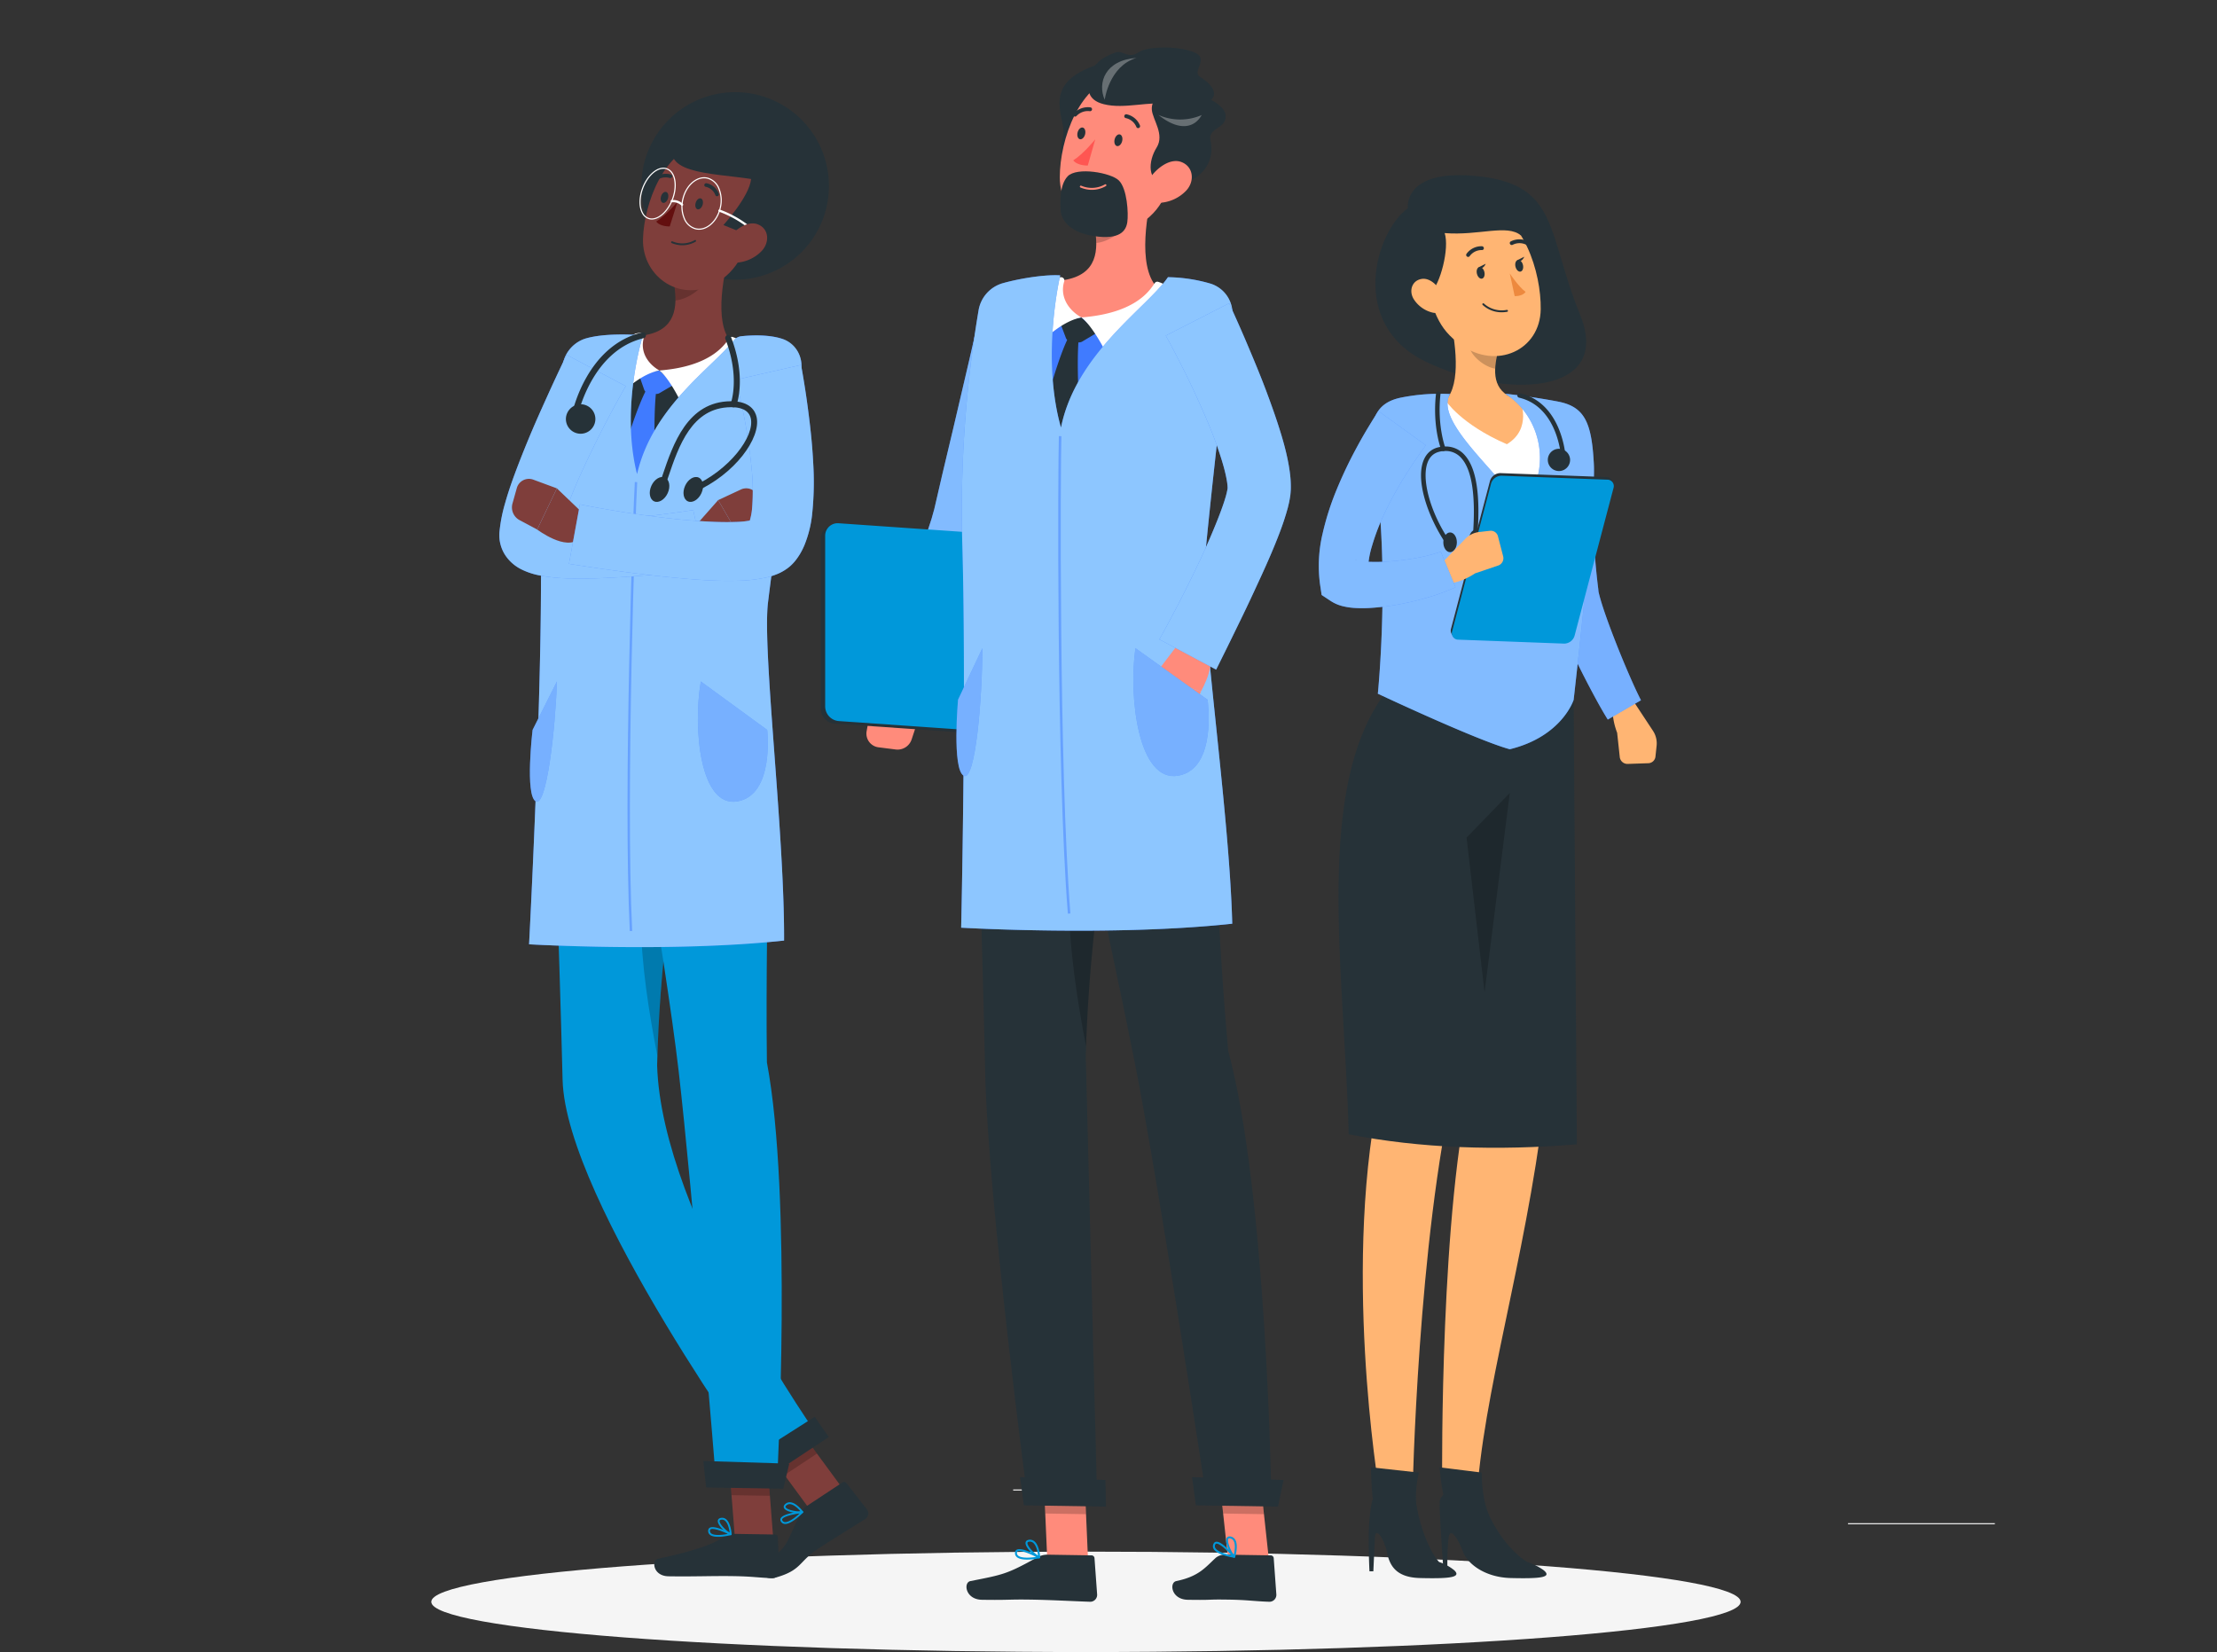 <svg xmlns="http://www.w3.org/2000/svg" xmlns:xlink="http://www.w3.org/1999/xlink" width="1002.391" height="747" viewBox="0 0 1002.391 747">
  <rect x="0" y="0" width="1002.391" height="747" fill="#333333" stroke="none"/>
  <defs>
    <clipPath id="clip-path">
      <rect id="Rectangle_35726" data-name="Rectangle 35726" width="1002.391" height="747" fill="none"/>
    </clipPath>
    <clipPath id="clip-path-3">
      <rect id="Rectangle_35727" data-name="Rectangle 35727" width="26.79" height="26.204" fill="none"/>
    </clipPath>
    <clipPath id="clip-path-4">
      <rect id="Rectangle_35728" data-name="Rectangle 35728" width="15.665" height="18.211" fill="none"/>
    </clipPath>
    <clipPath id="clip-path-5">
      <rect id="Rectangle_35729" data-name="Rectangle 35729" width="21.862" height="123.567" fill="none"/>
    </clipPath>
    <clipPath id="clip-path-6">
      <rect id="Rectangle_35730" data-name="Rectangle 35730" width="18.975" height="21.023" fill="none"/>
    </clipPath>
    <clipPath id="clip-path-7">
      <rect id="Rectangle_35731" data-name="Rectangle 35731" width="123.178" height="277.011" fill="#aee6ff"/>
    </clipPath>
    <clipPath id="clip-path-8">
      <rect id="Rectangle_35732" data-name="Rectangle 35732" width="4.384" height="203.062" fill="none"/>
    </clipPath>
    <clipPath id="clip-path-9">
      <rect id="Rectangle_35733" data-name="Rectangle 35733" width="93.471" height="101.207" fill="#aee6ff"/>
    </clipPath>
    <clipPath id="clip-path-10">
      <rect id="Rectangle_35734" data-name="Rectangle 35734" width="110.684" height="97.655" fill="#aee6ff"/>
    </clipPath>
    <clipPath id="clip-path-11">
      <rect id="Rectangle_35735" data-name="Rectangle 35735" width="31.627" height="54.394" fill="#aee6ff"/>
    </clipPath>
    <clipPath id="clip-path-12">
      <rect id="Rectangle_35736" data-name="Rectangle 35736" width="12.217" height="54.394" fill="#aee6ff"/>
    </clipPath>
    <clipPath id="clip-path-14">
      <rect id="Rectangle_35738" data-name="Rectangle 35738" width="19.406" height="22.358" fill="none"/>
    </clipPath>
    <clipPath id="clip-path-15">
      <rect id="Rectangle_35739" data-name="Rectangle 35739" width="16.371" height="19.364" fill="none"/>
    </clipPath>
    <clipPath id="clip-path-16">
      <rect id="Rectangle_35740" data-name="Rectangle 35740" width="15.513" height="18.927" fill="none"/>
    </clipPath>
    <clipPath id="clip-path-17">
      <rect id="Rectangle_35741" data-name="Rectangle 35741" width="19.555" height="5.058" fill="none"/>
    </clipPath>
    <clipPath id="clip-path-18">
      <rect id="Rectangle_35742" data-name="Rectangle 35742" width="23.45" height="131.408" fill="none"/>
    </clipPath>
    <clipPath id="clip-path-19">
      <rect id="Rectangle_35743" data-name="Rectangle 35743" width="20.85" height="22.358" fill="none"/>
    </clipPath>
    <clipPath id="clip-path-20">
      <rect id="Rectangle_35744" data-name="Rectangle 35744" width="79.367" height="172.656" fill="#aee6ff"/>
    </clipPath>
    <clipPath id="clip-path-21">
      <rect id="Rectangle_35745" data-name="Rectangle 35745" width="122.659" height="296.387" fill="#aee6ff"/>
    </clipPath>
    <clipPath id="clip-path-22">
      <rect id="Rectangle_35746" data-name="Rectangle 35746" width="59.444" height="165.659" fill="#aee6ff"/>
    </clipPath>
    <clipPath id="clip-path-23">
      <rect id="Rectangle_35747" data-name="Rectangle 35747" width="34.073" height="57.848" fill="#aee6ff"/>
    </clipPath>
    <clipPath id="clip-path-24">
      <rect id="Rectangle_35748" data-name="Rectangle 35748" width="11.736" height="57.848" fill="#aee6ff"/>
    </clipPath>
    <clipPath id="clip-path-25">
      <rect id="Rectangle_35749" data-name="Rectangle 35749" width="5.507" height="215.949" fill="none"/>
    </clipPath>
    <clipPath id="clip-path-27">
      <rect id="Rectangle_35751" data-name="Rectangle 35751" width="48.333" height="122.466" fill="#aee6ff"/>
    </clipPath>
    <clipPath id="clip-path-28">
      <rect id="Rectangle_35752" data-name="Rectangle 35752" width="12.939" height="16.459" fill="none"/>
    </clipPath>
    <clipPath id="clip-path-29">
      <rect id="Rectangle_35753" data-name="Rectangle 35753" width="19.547" height="90.141" fill="none"/>
    </clipPath>
    <clipPath id="clip-path-30">
      <rect id="Rectangle_35754" data-name="Rectangle 35754" width="100.528" height="160.749" fill="#aee6ff"/>
    </clipPath>
    <clipPath id="clip-path-31">
      <rect id="Rectangle_35755" data-name="Rectangle 35755" width="61.854" height="89.143" fill="#aee6ff"/>
    </clipPath>
  </defs>
  <g id="Group_93679" data-name="Group 93679" transform="translate(-21184 -10703)">
    <rect id="Rectangle_35716" data-name="Rectangle 35716" width="66.402" height="0.501" transform="translate(22019.551 11391.727)" fill="#ebebeb"/>
    <rect id="Rectangle_35720" data-name="Rectangle 35720" width="12.696" height="0.501" transform="translate(21642.094 11376.479)" fill="#ebebeb"/>
    <rect id="Rectangle_35725" data-name="Rectangle 35725" width="1002.391" height="747" transform="translate(21184 10703)" fill="none"/>
    <g id="Group_93364" data-name="Group 93364" transform="translate(21184 10703)">
      <g id="Group_93363" data-name="Group 93363" clip-path="url(#clip-path)">
        <path id="Path_26665" data-name="Path 26665" d="M648.115,372.663c0,12.538-132.525,22.7-296,22.7s-296-10.162-296-22.7,132.524-22.7,296-22.7,296,10.164,296,22.7" transform="translate(138.889 351.637)" fill="#f5f5f5"/>
      </g>
    </g>
    <g id="Group_93396" data-name="Group 93396" transform="translate(21184 10703)">
      <g id="Group_93395" data-name="Group 93395" clip-path="url(#clip-path)">
        <path id="Path_26666" data-name="Path 26666" d="M229.447,63.186a42.4,42.4,0,1,1-42.4-42.4,42.4,42.4,0,0,1,42.4,42.4" transform="translate(145.345 20.888)" fill="#263238"/>
        <path id="Path_26667" data-name="Path 26667" d="M209.066,351.627l-14.667,9.7L170.887,329.31l14.667-9.7Z" transform="translate(171.704 321.143)" fill="#7f3e3b"/>
        <path id="Path_26668" data-name="Path 26668" d="M192.95,345.052l16-10.575a1.269,1.269,0,0,1,1.748.249l9.412,12.053a2.979,2.979,0,0,1-.8,4.188c-5.82,3.709-14.328,8.859-21.581,13.655-8.48,5.605-7.251,9.5-18.644,12.77-6.888,1.975-9.669-4.677-6.864-6.157,12.768-6.734,10.932-9.529,17.776-22.626a9.328,9.328,0,0,1,2.957-3.557" transform="translate(171.954 335.836)" fill="#263238"/>
        <g id="Group_93367" data-name="Group 93367" transform="translate(342.601 640.759)" opacity="0.2">
          <g id="Group_93366" data-name="Group 93366">
            <g id="Group_93365" data-name="Group 93365" clip-path="url(#clip-path-3)">
              <path id="Path_26669" data-name="Path 26669" d="M170.892,329.316l12.117,16.5,14.673-9.7-12.117-16.5Z" transform="translate(-170.892 -319.616)"/>
            </g>
          </g>
        </g>
        <path id="Path_26670" data-name="Path 26670" d="M220.584,80.185c-22.1-4.912-44.667-5.381-67.645-3.282a18.768,18.768,0,0,0-16.4,14.048c-5.238,21.275-14.306,69.237-12.875,142.283,0,.01,92.735,1.506,92.735,1.506,1.9-13.043.4-73.461,16.114-134.441,2.364-9.182-2.923-18.113-11.928-20.114" transform="translate(124.102 76.084)" fill="#263238"/>
        <path id="Path_26671" data-name="Path 26671" d="M144.084,85.373l2.428,6.927a1.98,1.98,0,0,0,1.576,1.3l3.522.539a2.8,2.8,0,0,0,1.84-.359l6.716-3.951-6.838-6.275Z" transform="translate(144.773 83.957)" fill="#407bff"/>
        <path id="Path_26672" data-name="Path 26672" d="M156.5,88.095a8.034,8.034,0,0,0-4.1-.541c-4.144,7.119-10.894,27.929-12.794,37.207,5.645,19.009,8.2,21.082,8.2,21.082l8.222-21.8s-1.143-22.973.479-35.946" transform="translate(140.268 87.901)" fill="#407bff"/>
        <path id="Path_26673" data-name="Path 26673" d="M187.079,54.839c-3.751,12.478-8.556,35.491-.563,44.6-7.556,6.329-17.329,13.562-32.389,12.973s-11.4-10.738-6.884-15.9c14.428-2.32,15.12-12.823,13.653-22.844Z" transform="translate(143.979 55.101)" fill="#7f3e3b"/>
        <path id="Path_26674" data-name="Path 26674" d="M185.052,77.463a17.682,17.682,0,0,0-3.154-1.405,1.332,1.332,0,0,0-1.52.453c-1.77,2.314-7.59,12.823-31.684,14.661,3.569,2.68,7.791,10.335,9.569,13.967,7.542-2.963,27.347-12.109,27.449-26.509a1.369,1.369,0,0,0-.662-1.167" transform="translate(149.406 76.342)" fill="#fff"/>
        <path id="Path_26675" data-name="Path 26675" d="M151.811,76.823a1.337,1.337,0,0,0-1.377-1.794,19.638,19.638,0,0,0-2.492.411,1.706,1.706,0,0,0-.533.237c-2.019,1.494-13.715,14.735-6.014,27.189,2.456-2.919,9.97-9.368,17.243-10.734-6.231-3.677-8.771-9.579-6.826-15.309" transform="translate(139.464 75.382)" fill="#fff"/>
        <g id="Group_93370" data-name="Group 93370" transform="translate(304.885 117.623)" opacity="0.2">
          <g id="Group_93369" data-name="Group 93369">
            <g id="Group_93368" data-name="Group 93368" clip-path="url(#clip-path-4)">
              <path id="Path_26676" data-name="Path 26676" d="M167.576,58.671l-15.5,11.135a40.257,40.257,0,0,1,.509,7.075c5.461-.379,13.452-5.748,14.591-11.353a19.031,19.031,0,0,0,.4-6.856" transform="translate(-152.079 -58.671)"/>
            </g>
          </g>
        </g>
        <path id="Path_26677" data-name="Path 26677" d="M197.621,62.009c-5.529,16.614-7.937,26.573-18.634,33.4-16.088,10.273-34.508-1.866-33.965-19.527.489-15.9,9.449-40.4,27.488-43.584,17.772-3.139,30.641,13.1,25.112,29.709" transform="translate(145.704 32.061)" fill="#7f3e3b"/>
        <path id="Path_26678" data-name="Path 26678" d="M184.7,79.741l-9.892-3.988s11.834-12.975,12.518-20.836c-18.342-2.819-43.891-2.265-33.3-19.38C161.17,24,169.536,24.016,185.047,29.3c25.4,8.655,22.045,30.846,16.319,43.492S184.7,79.741,184.7,79.741" transform="translate(152.264 26.013)" fill="#263238"/>
        <path id="Path_26679" data-name="Path 26679" d="M178.75,58.2a.5.5,0,0,1-.355-.142,47.683,47.683,0,0,0-16.026-9.8.513.513,0,1,1,.319-.974A48.691,48.691,0,0,1,179.1,57.32a.512.512,0,0,1-.355.882" transform="translate(162.789 47.482)" fill="#fff"/>
        <path id="Path_26680" data-name="Path 26680" d="M153.289,56.085a11.957,11.957,0,0,0,9.158-1.207.418.418,0,0,0,.138-.569.4.4,0,0,0-.565-.106,11.414,11.414,0,0,1-10.076.541.432.432,0,0,0-.551.223.392.392,0,0,0,.194.535,13.383,13.383,0,0,0,1.7.583" transform="translate(152.076 54.389)" fill="#263238"/>
        <path id="Path_26681" data-name="Path 26681" d="M180.343,62.983a17.385,17.385,0,0,1-11.674,5.178c-5.75.156-6.933-5.309-3.915-9.994,2.716-4.218,8.981-9.382,14.072-7.305,5.014,2.045,5.325,8.21,1.518,12.121" transform="translate(163.925 50.628)" fill="#7f3e3b"/>
        <path id="Path_26682" data-name="Path 26682" d="M172.478,326.558c2-87.278,23.9-171.1,23.9-171.1l-72.339-1.167s4.429,126.055,5.69,178.853c1.307,54.9,92.038,179.554,92.038,179.554L246.6,496.267s-72.192-100.833-74.127-169.709" transform="translate(124.635 155.033)" fill="#0098da"/>
        <g id="Group_93373" data-name="Group 93373" transform="translate(289.699 353.846)" opacity="0.2">
          <g id="Group_93372" data-name="Group 93372">
            <g id="Group_93371" data-name="Group 93371" clip-path="url(#clip-path-5)">
              <path id="Path_26683" data-name="Path 26683" d="M158.591,181.172c-21.5,28.237-13.865,81.36-6.572,118.9,1.421-46.659,8.334-91.955,14.348-123.567Z" transform="translate(-144.504 -176.501)"/>
            </g>
          </g>
        </g>
        <path id="Path_26684" data-name="Path 26684" d="M176.16,348.221,205.69,328.7l-6.391-9.144-31.06,19.779Z" transform="translate(169.043 321.083)" fill="#263238"/>
        <path id="Path_26685" data-name="Path 26685" d="M160.146,47.576c-.367,1.371-1.381,2.328-2.265,2.135s-1.3-1.455-.934-2.827,1.381-2.328,2.265-2.135,1.3,1.455.934,2.827" transform="translate(157.564 44.939)" fill="#263238"/>
        <path id="Path_26686" data-name="Path 26686" d="M152.334,46.123c-.367,1.371-1.381,2.328-2.263,2.135s-1.3-1.455-.936-2.827S150.516,43.1,151.4,43.3s1.3,1.455.934,2.827" transform="translate(149.714 43.479)" fill="#263238"/>
        <path id="Path_26687" data-name="Path 26687" d="M157.631,45.5s-5.218,6.275-9.635,8.961c1.774,2.378,6.115,2.209,6.115,2.209Z" transform="translate(148.704 45.715)" fill="#630f0f"/>
        <path id="Path_26688" data-name="Path 26688" d="M164.521,47.216a.837.837,0,0,0,.413-.076.858.858,0,0,0,.457-1.093,7.574,7.574,0,0,0-5.569-4.721.874.874,0,0,0-.966.7.77.77,0,0,0,.642.928,6.052,6.052,0,0,1,4.368,3.787.762.762,0,0,0,.656.473" transform="translate(159.599 41.515)" fill="#263238"/>
        <path id="Path_26689" data-name="Path 26689" d="M147.934,42.311a.856.856,0,0,0,.782-.108,6.78,6.78,0,0,1,5.938-1.121.875.875,0,0,0,1.089-.483.771.771,0,0,0-.427-1.044,8.479,8.479,0,0,0-7.51,1.333.826.826,0,0,0-.239,1.141.768.768,0,0,0,.367.283" transform="translate(148.136 39.386)" fill="#263238"/>
        <path id="Path_26690" data-name="Path 26690" d="M186.245,341.514a.44.44,0,0,0,.064-.433.383.383,0,0,0-.4-.237c-.872.094-8.556.99-9.745,3.166a1.372,1.372,0,0,0-.022,1.309,2.153,2.153,0,0,0,1.662,1.267c2.46.367,6.319-2.993,8.4-5.03l.038-.042m-9.286,2.743c.878-1.117,4.8-2,7.793-2.43-2.917,2.682-5.415,4.138-6.8,3.931a1.4,1.4,0,0,1-1.087-.846.5.5,0,0,1,0-.515.844.844,0,0,1,.092-.14" transform="translate(176.829 342.472)" fill="#0098da"/>
        <path id="Path_26691" data-name="Path 26691" d="M185.478,343.536a.393.393,0,0,0,.06-.106.418.418,0,0,0-.044-.411c-.116-.156-2.873-3.863-5.655-4.17a2.986,2.986,0,0,0-2.281.676c-.9.73-.884,1.4-.716,1.832.724,1.842,6.129,2.71,8.374,2.338a.44.44,0,0,0,.263-.158m-7.75-3.055a1.872,1.872,0,0,1,.311-.307,2.171,2.171,0,0,1,1.68-.493c1.828.2,3.763,2.227,4.641,3.262-2.456.106-6.331-.822-6.764-1.929-.028-.068-.1-.245.132-.533m.07-.632-.006.008Z" transform="translate(177.598 340.449)" fill="#0098da"/>
        <path id="Path_26692" data-name="Path 26692" d="M184.669,367.4l-17.347-.273-3.152-40.258,17.347.273Z" transform="translate(164.955 328.435)" fill="#7f3e3b"/>
        <path id="Path_26693" data-name="Path 26693" d="M183.251,345.953l18.9.3a1.239,1.239,0,0,1,1.263,1.209l.658,15.479a3.053,3.053,0,0,1-3.043,3.047c-6.8-.225-8.905-.78-17.476-.914-10.02-.158-17.8.255-29.546.07-7.107-.112-7.785-7.313-4.7-7.951,9.767-2.019,24.921-5.856,29.528-9.95a6.431,6.431,0,0,1,4.413-1.287" transform="translate(148.27 347.606)" fill="#263238"/>
        <g id="Group_93376" data-name="Group 93376" transform="translate(329.131 655.319)" opacity="0.2">
          <g id="Group_93375" data-name="Group 93375">
            <g id="Group_93374" data-name="Group 93374" clip-path="url(#clip-path-6)">
              <path id="Path_26694" data-name="Path 26694" d="M164.173,326.878l1.622,20.751,17.353.273-1.622-20.752Z" transform="translate(-164.173 -326.878)"/>
            </g>
          </g>
        </g>
        <path id="Path_26695" data-name="Path 26695" d="M206.806,325.092c-1.008-78.265,4.07-139.16-6.247-169.554l-61.282-.99s21.537,121.913,27.606,174.312c6.3,54.482,16.674,182.674,16.674,182.674l27.957.4s6.8-125.764-4.707-186.838" transform="translate(139.943 155.286)" fill="#0098da"/>
        <path id="Path_26696" data-name="Path 26696" d="M159.89,341.491l34.893.549,2.7-11.313-38.863-1.209Z" transform="translate(159.376 331.094)" fill="#263238"/>
        <path id="Path_26697" data-name="Path 26697" d="M170.04,348.032a.441.441,0,0,0,.281-.341.394.394,0,0,0-.2-.423c-.768-.393-7.558-3.8-9.677-2.556a1.415,1.415,0,0,0-.708,1.123,2.248,2.248,0,0,0,.7,2c1.83,1.658,6.774.842,9.557.208l.052-.016m-9.078-2.674c1.305-.491,5,.874,7.686,2.133-3.811.74-6.632.643-7.656-.287a1.459,1.459,0,0,1-.451-1.325.529.529,0,0,1,.269-.451,1.053,1.053,0,0,1,.152-.07" transform="translate(160.478 346.088)" fill="#0098da"/>
        <path id="Path_26698" data-name="Path 26698" d="M167.862,350.151a.436.436,0,0,0,.1-.056.45.45,0,0,0,.18-.383c-.012-.2-.331-4.918-2.458-6.7a2.8,2.8,0,0,0-2.233-.658c-1.123.144-1.462.732-1.548,1.2-.377,1.993,3.613,5.688,5.655,6.586a.385.385,0,0,0,.3.006m-4.765-6.87a1.794,1.794,0,0,1,.415-.1,2.028,2.028,0,0,1,1.64.487c1.4,1.169,1.925,3.982,2.1,5.357-2.075-1.247-4.773-4.16-4.549-5.357.014-.074.05-.263.393-.391m.389-.509-.012,0Z" transform="translate(162.657 343.969)" fill="#0098da"/>
        <path id="Path_26699" data-name="Path 26699" d="M211.9,78.088c-10.126,12.666-36.736,30.048-43.756,60.48-7.672-30.27,2.678-62.762,2.678-62.762-5.66-.417-17.383-.932-25.621,1.359a15.053,15.053,0,0,0-10.565,11.367A516.959,516.959,0,0,0,124.7,189.019c-.162,63.664-5.381,162.159-5.381,162.159s64.468,3.789,115.3-1.692c.233-48.648-9.9-131.257-7.269-152.845,3.384-27.774,11.108-81.968,14.94-104.525a13.02,13.02,0,0,0-8.913-14.837c-6.3-1.985-14.212-1.48-18.029-1.061a5.1,5.1,0,0,0-3.456,1.87" transform="translate(119.895 75.805)" fill="#407bff"/>
        <g id="Group_93379" data-name="Group 93379" transform="translate(239.219 151.249)" opacity="0.7">
          <g id="Group_93378" data-name="Group 93378">
            <g id="Group_93377" data-name="Group 93377" clip-path="url(#clip-path-7)">
              <path id="Path_26700" data-name="Path 26700" d="M211.887,78.1c-10.134,12.664-36.728,30.046-43.746,60.468-7.672-30.27,2.678-62.762,2.678-62.762-5.66-.419-17.383-.932-25.621,1.359a15.05,15.05,0,0,0-10.565,11.367A516.919,516.919,0,0,0,124.7,189.02c-.162,63.664-5.381,162.159-5.381,162.159s64.468,3.787,115.3-1.692c.233-48.648-9.9-131.257-7.269-152.845,3.384-27.78,11.111-81.992,14.944-104.539,1.093-6.439-2.293-12.636-8.326-14.633-6.453-2.137-14.671-1.654-18.6-1.243a5.116,5.116,0,0,0-3.488,1.874" transform="translate(-119.324 -75.443)" fill="#aee6ff"/>
            </g>
          </g>
        </g>
        <g id="Group_93382" data-name="Group 93382" transform="translate(283.719 217.944)" opacity="0.5">
          <g id="Group_93381" data-name="Group 93381">
            <g id="Group_93380" data-name="Group 93380" clip-path="url(#clip-path-8)">
              <path id="Path_26701" data-name="Path 26701" d="M142.557,311.774c-3.047-61.92,1.528-191.487,2.269-203.062l1.079.07c-.742,11.57-5.313,141.058-2.267,202.938Z" transform="translate(-141.521 -108.712)" fill="#407bff"/>
            </g>
          </g>
        </g>
        <path id="Path_26702" data-name="Path 26702" d="M169.77,94.188c-6.393,11.193-12.524,23-18.011,34.709-2.765,5.858-5.359,11.758-7.582,17.6-1.119,2.911-2.135,5.8-2.985,8.566a46.14,46.14,0,0,0-1.71,7.207l-.028.168c.01-.092.046-.6.036-.876a12.452,12.452,0,0,0-.247-2.077,12.042,12.042,0,0,0-.68-2.039,11.126,11.126,0,0,0-.936-1.644,7.449,7.449,0,0,0-2.606-2.43c-.644-.281.144.12,1.075.287a50.342,50.342,0,0,0,7.753.892,184.1,184.1,0,0,0,18.689-.186c6.407-.395,12.891-.98,19.378-1.678,3.244-.351,6.485-.782,9.723-1.215l4.85-.676,2.408-.373,1.193-.19.589-.1.285-.048.136-.024.062-.01c.086-.012-.05.006-.3.046l-.593.116,5.826,26.732-.672.126-.381.058-.09.012-.176.02-.335.038-.654.076-1.291.142-2.566.277-5.106.549-10.216.982c-6.818.648-13.665,1.185-20.611,1.53-6.959.375-13.947.654-21.413.339a75.305,75.305,0,0,1-12.155-1.391,30.9,30.9,0,0,1-8.386-2.941,18.68,18.68,0,0,1-6.409-5.621A16.306,16.306,0,0,1,113,165.187a14.976,14.976,0,0,1-.381-3.318c-.012-.489.01-1.2.032-1.5l.044-.455a69.119,69.119,0,0,1,2.41-12.394c1.018-3.655,2.143-7.1,3.332-10.471,2.4-6.712,4.974-13.153,7.614-19.529s5.449-12.61,8.266-18.835c2.813-6.261,5.678-12.327,8.7-18.661Z" transform="translate(113.157 80.407)" fill="#407bff"/>
        <g id="Group_93385" data-name="Group 93385" transform="translate(225.777 160.431)" opacity="0.7">
          <g id="Group_93384" data-name="Group 93384">
            <g id="Group_93383" data-name="Group 93383" clip-path="url(#clip-path-9)">
              <path id="Path_26703" data-name="Path 26703" d="M169.77,94.188c-6.393,11.193-12.524,23-18.011,34.709-2.765,5.858-5.359,11.758-7.582,17.6-1.119,2.911-2.135,5.8-2.985,8.566a46.14,46.14,0,0,0-1.71,7.207l-.028.168c.01-.092.046-.6.036-.876a12.452,12.452,0,0,0-.247-2.077,12.042,12.042,0,0,0-.68-2.039,11.126,11.126,0,0,0-.936-1.644,7.449,7.449,0,0,0-2.606-2.43c-.644-.281.144.12,1.075.287a50.342,50.342,0,0,0,7.753.892,184.1,184.1,0,0,0,18.689-.186c6.407-.395,12.891-.98,19.378-1.678,3.244-.351,6.485-.782,9.723-1.215l4.85-.676,2.408-.373,1.193-.19.589-.1.285-.048.136-.024.062-.01c.086-.012-.05.006-.3.046l-.593.116,5.826,26.732-.672.126-.381.058-.09.012-.176.02-.335.038-.654.076-1.291.142-2.566.277-5.106.549-10.216.982c-6.818.648-13.665,1.185-20.611,1.53-6.959.375-13.947.654-21.413.339a75.305,75.305,0,0,1-12.155-1.391,30.9,30.9,0,0,1-8.386-2.941,18.68,18.68,0,0,1-6.409-5.621A16.306,16.306,0,0,1,113,165.187a14.976,14.976,0,0,1-.381-3.318c-.012-.489.01-1.2.032-1.5l.044-.455a69.119,69.119,0,0,1,2.41-12.394c1.018-3.655,2.143-7.1,3.332-10.471,2.4-6.712,4.974-13.153,7.614-19.529s5.449-12.61,8.266-18.835c2.813-6.261,5.678-12.327,8.7-18.661Z" transform="translate(-112.62 -80.024)" fill="#aee6ff"/>
            </g>
          </g>
        </g>
        <path id="Path_26704" data-name="Path 26704" d="M143.138,122.667l-13.087-12.52-8.9,18.614s13.119,9.96,19.039,4.064Z" transform="translate(121.729 110.674)" fill="#7f3e3b"/>
        <path id="Path_26705" data-name="Path 26705" d="M155.986,126.361,167.975,112.8l10.4,17.853s-12.233,11.012-18.61,5.611Z" transform="translate(156.732 113.336)" fill="#7f3e3b"/>
        <path id="Path_26706" data-name="Path 26706" d="M179.972,113.836l2.578,6.951a6.538,6.538,0,0,1-2.648,7.658l-7.538,4.868-10.4-17.853,10.158-4.735a5.67,5.67,0,0,1,7.847,3.111" transform="translate(162.742 110.674)" fill="#7f3e3b"/>
        <path id="Path_26707" data-name="Path 26707" d="M117.674,112.139l-2,7.127a6.529,6.529,0,0,0,3.278,7.406l7.927,4.23,8.9-18.614L125.25,108.4a5.68,5.68,0,0,0-7.576,3.737" transform="translate(116.002 108.533)" fill="#7f3e3b"/>
        <path id="Path_26708" data-name="Path 26708" d="M233.26,82.307c.72,3.887,1.277,7.366,1.858,11.032q.842,5.437,1.524,10.9c.946,7.291,1.712,14.643,2.095,22.185a139.639,139.639,0,0,1-.5,23.662,51.443,51.443,0,0,1-3.548,13.939,32.138,32.138,0,0,1-2.105,4.08c-.475.728-.9,1.415-1.482,2.155l-.417.541c-.17.211-.2.273-.549.664a20.65,20.65,0,0,1-1.776,1.8,21.06,21.06,0,0,1-5.942,3.623,30.914,30.914,0,0,1-4.445,1.443,67.239,67.239,0,0,1-13.286,1.57c-3.993.124-7.8.046-11.554-.11-7.492-.317-14.751-1.036-21.962-1.762-7.211-.746-14.348-1.644-21.459-2.644-7.151-.936-14.134-2.007-21.4-3.131l4.942-26.908c6.6,1.363,13.532,2.516,20.316,3.625,6.826,1.036,13.659,1.969,20.455,2.745s13.57,1.293,20.154,1.556c3.284.114,6.526.148,9.571.03a38.046,38.046,0,0,0,7.66-.888,2.4,2.4,0,0,0,.567-.207,4.8,4.8,0,0,0-1.417.94,7.193,7.193,0,0,0-.852.858c-.188.239-.1.112-.134.15l-.02.016c-.022.056-.014-.026,0-.028.042-.13.15-.3.267-.635a27.064,27.064,0,0,0,1.305-6.552,99.353,99.353,0,0,0-.3-18.536c-.623-6.51-1.586-13.149-2.775-19.781q-.926-4.971-2-9.928c-.7-3.258-1.51-6.69-2.312-9.679Z" transform="translate(128.934 82.701)" fill="#407bff"/>
        <g id="Group_93388" data-name="Group 93388" transform="translate(257.254 165.008)" opacity="0.7">
          <g id="Group_93387" data-name="Group 93387">
            <g id="Group_93386" data-name="Group 93386" clip-path="url(#clip-path-10)">
              <path id="Path_26709" data-name="Path 26709" d="M233.26,82.307c.72,3.887,1.277,7.366,1.858,11.032q.842,5.437,1.524,10.9c.946,7.291,1.712,14.643,2.095,22.185a139.639,139.639,0,0,1-.5,23.662,51.443,51.443,0,0,1-3.548,13.939,32.138,32.138,0,0,1-2.105,4.08c-.475.728-.9,1.415-1.482,2.155l-.417.541c-.17.211-.2.273-.549.664a20.65,20.65,0,0,1-1.776,1.8,21.06,21.06,0,0,1-5.942,3.623,30.914,30.914,0,0,1-4.445,1.443,67.239,67.239,0,0,1-13.286,1.57c-3.993.124-7.8.046-11.554-.11-7.492-.317-14.751-1.036-21.962-1.762-7.211-.746-14.348-1.644-21.459-2.644-7.151-.936-14.134-2.007-21.4-3.131l4.942-26.908c6.6,1.363,13.532,2.516,20.316,3.625,6.826,1.036,13.659,1.969,20.455,2.745s13.57,1.293,20.154,1.556c3.284.114,6.526.148,9.571.03a38.046,38.046,0,0,0,7.66-.888,2.4,2.4,0,0,0,.567-.207,4.8,4.8,0,0,0-1.417.94,7.193,7.193,0,0,0-.852.858c-.188.239-.1.112-.134.15l-.02.016c-.022.056-.014-.026,0-.028.042-.13.15-.3.267-.635a27.064,27.064,0,0,0,1.305-6.552,99.353,99.353,0,0,0-.3-18.536c-.623-6.51-1.586-13.149-2.775-19.781q-.926-4.971-2-9.928c-.7-3.258-1.51-6.69-2.312-9.679Z" transform="translate(-128.32 -82.307)" fill="#aee6ff"/>
            </g>
          </g>
        </g>
        <path id="Path_26710" data-name="Path 26710" d="M158.726,153.7l30.016,21.914s3.4,29.434-13.49,32.317S155.089,174.9,158.726,153.7" transform="translate(158.146 154.433)" fill="#407bff"/>
        <g id="Group_93391" data-name="Group 93391" transform="translate(315.539 308.131)" opacity="0.5">
          <g id="Group_93390" data-name="Group 93390">
            <g id="Group_93389" data-name="Group 93389" clip-path="url(#clip-path-11)">
              <path id="Path_26711" data-name="Path 26711" d="M158.726,153.7l30.016,21.914s3.4,29.434-13.49,32.317S155.089,174.9,158.726,153.7" transform="translate(-157.393 -153.698)" fill="#aee6ff"/>
            </g>
          </g>
        </g>
        <path id="Path_26712" data-name="Path 26712" d="M131.724,153.7l-11.01,21.914s-3.5,29.434,1.423,32.317,8.925-33.029,9.587-54.231" transform="translate(120.079 154.433)" fill="#407bff"/>
        <g id="Group_93394" data-name="Group 93394" transform="translate(239.586 308.131)" opacity="0.5">
          <g id="Group_93393" data-name="Group 93393">
            <g id="Group_93392" data-name="Group 93392" clip-path="url(#clip-path-12)">
              <path id="Path_26713" data-name="Path 26713" d="M131.724,153.7l-11.01,21.914s-3.5,29.434,1.423,32.317,8.925-33.029,9.587-54.231" transform="translate(-119.507 -153.698)" fill="#aee6ff"/>
            </g>
          </g>
        </g>
        <path id="Path_26714" data-name="Path 26714" d="M149.786,61.278a4.842,4.842,0,0,1-1.077-.12,5.088,5.088,0,0,1-3.284-2.594c-1.5-2.628-1.6-6.63-.289-10.706,2.055-6.389,6.993-10.844,11.006-9.92a5.1,5.1,0,0,1,3.284,2.594c1.5,2.628,1.6,6.632.291,10.708-1.878,5.824-6.151,10.038-9.932,10.038m5.259-22.947c-3.554,0-7.612,4.07-9.42,9.683-1.251,3.881-1.157,7.827.247,10.295a4.59,4.59,0,0,0,2.953,2.348c3.769.874,8.428-3.436,10.4-9.573,1.251-3.885,1.157-7.829-.247-10.3a4.592,4.592,0,0,0-2.951-2.348,4.4,4.4,0,0,0-.986-.108m4.429,12.831h0Z" transform="translate(144.911 37.997)" fill="#fff"/>
        <path id="Path_26715" data-name="Path 26715" d="M161.63,63.727a6.894,6.894,0,0,1-1.5-.166,7.94,7.94,0,0,1-5.4-4.868,14.286,14.286,0,0,1-.65-8.829c1.468-6.459,6.57-10.814,11.379-9.733a7.936,7.936,0,0,1,5.4,4.868,14.3,14.3,0,0,1,.652,8.829c-1.317,5.792-5.557,9.9-9.886,9.9m2.33-23.251c-4.09,0-8.113,3.947-9.376,9.5a13.789,13.789,0,0,0,.619,8.51,7.437,7.437,0,0,0,5.046,4.573c4.529,1.038,9.358-3.16,10.768-9.346a13.791,13.791,0,0,0-.621-8.51,7.438,7.438,0,0,0-5.046-4.571,6.164,6.164,0,0,0-1.389-.156" transform="translate(154.414 40.157)" fill="#fff"/>
        <path id="Path_26716" data-name="Path 26716" d="M156.431,47.732a.507.507,0,0,1-.341-.13,5.255,5.255,0,0,0-4.246-1.439.513.513,0,0,1-.2-1.006,6.279,6.279,0,0,1,5.124,1.68.512.512,0,0,1-.337.9" transform="translate(151.956 45.312)" fill="#fff"/>
        <path id="Path_26717" data-name="Path 26717" d="M164.746,131.62l-1.091-2.47c17.079-7.542,28.3-22.78,26.561-30.856-.92-4.268-5.425-5.17-9.078-5.1-17.624.154-23.528,17.6-28.273,31.621-.611,1.8-1.2,3.536-1.782,5.144l-2.536-.92c.577-1.592,1.157-3.306,1.76-5.09,4.755-14.048,11.267-33.285,30.807-33.454.072,0,.144,0,.216,0,8.665,0,10.94,4.519,11.523,7.229,1.995,9.258-9.6,25.721-28.109,33.895" transform="translate(149.257 90.929)" fill="#263238"/>
        <path id="Path_26718" data-name="Path 26718" d="M154.89,111.533c-1.353,2.967-.8,6.125,1.231,7.053s4.783-.724,6.137-3.691.8-6.125-1.231-7.053-4.781.724-6.137,3.691" transform="translate(154.885 108.099)" fill="#263238"/>
        <path id="Path_26719" data-name="Path 26719" d="M147.282,111.533c-1.353,2.967-.8,6.125,1.231,7.053s4.781-.724,6.137-3.691.8-6.125-1.231-7.053-4.781.724-6.137,3.691" transform="translate(147.241 108.099)" fill="#263238"/>
        <path id="Path_26720" data-name="Path 26720" d="M127.651,97.379a6.663,6.663,0,1,0,7.271-6.171,6.745,6.745,0,0,0-7.271,6.171" transform="translate(128.23 91.616)" fill="#263238"/>
        <path id="Path_26721" data-name="Path 26721" d="M167.352,108.247a1.353,1.353,0,0,1-1.261-1.83c.042-.114,4.272-11.68-2.448-29.021a1.35,1.35,0,0,1,2.518-.974c7.123,18.382,2.644,30.455,2.45,30.96a1.347,1.347,0,0,1-1.259.866" transform="translate(164.334 75.918)" fill="#263238"/>
        <path id="Path_26722" data-name="Path 26722" d="M130.329,113.616a1.3,1.3,0,0,1-.277-.03,1.348,1.348,0,0,1-1.047-1.6c.267-1.269,6.78-31.112,31.8-37a1.349,1.349,0,1,1,.62,2.626c-23.372,5.5-29.719,34.631-29.779,34.925a1.354,1.354,0,0,1-1.321,1.075" transform="translate(129.593 75.31)" fill="#263238"/>
      </g>
    </g>
    <path id="Path_26723" data-name="Path 26723" d="M255.56,373.457l-18.438-.289-1.866-42.814,18.438.291Z" transform="translate(21420.381 11034.934)" fill="#ff8b7b"/>
    <g id="Group_93434" data-name="Group 93434" transform="translate(21184 10703)">
      <g id="Group_93433" data-name="Group 93433" clip-path="url(#clip-path)">
        <path id="Path_26724" data-name="Path 26724" d="M254.364,350.645l20.11.317a1.363,1.363,0,0,1,1.381,1.285l1.193,16.459a3.131,3.131,0,0,1-3.139,3.242c-7.235-.239-17.654-.828-26.774-.972-10.661-.166-9.637.271-22.141.074-7.56-.118-8.516-7.811-5.249-8.454,14.878-2.933,16.373-3.085,29.967-10.583a9.529,9.529,0,0,1,4.651-1.367" transform="translate(219.011 352.322)" fill="#263238"/>
        <g id="Group_93399" data-name="Group 93399" transform="translate(471.639 662.3)" opacity="0.2">
          <g id="Group_93398" data-name="Group 93398">
            <g id="Group_93397" data-name="Group 93397" clip-path="url(#clip-path-14)">
              <path id="Path_26725" data-name="Path 26725" d="M235.257,330.36l.958,22.069,18.446.289-.958-22.069Z" transform="translate(-235.257 -330.36)"/>
            </g>
          </g>
        </g>
        <path id="Path_26726" data-name="Path 26726" d="M318.124,68.01c-23.662-5.222-47.67-5.722-72.04-3.49A19.193,19.193,0,0,0,229.09,79.46c-4.894,22.626-13.005,73.632-9.154,151.315,0,.008,98.671,1.6,98.671,1.6,1.6-13.873-1.923-78.122,12.845-142.973A17.652,17.652,0,0,0,318.124,68.01" transform="translate(219.978 63.567)" fill="#407bff"/>
        <path id="Path_26727" data-name="Path 26727" d="M239,73.529l2.8,7.366a2.187,2.187,0,0,0,1.716,1.385l3.765.575a2.929,2.929,0,0,0,1.947-.383l7.015-4.2L248.775,71.6Z" transform="translate(240.145 71.938)" fill="#263238"/>
        <path id="Path_26728" data-name="Path 26728" d="M251.722,76.422a8.572,8.572,0,0,0-4.38-.573c-4.178,7.57-10.694,29.7-12.418,39.568,6.61,20.216,9.388,22.42,9.388,22.42l8.049-23.185s-1.949-24.43-.64-38.229" transform="translate(236.048 76.134)" fill="#263238"/>
        <path id="Path_26729" data-name="Path 26729" d="M282.975,41.056c-3.591,13.268-7.967,37.744.824,47.429-7.835,6.73-18,14.422-34.031,13.795s-12.462-11.417-7.829-16.906c15.27-2.47,15.669-13.639,13.791-24.3Z" transform="translate(239.157 41.252)" fill="#ff8b7b"/>
        <path id="Path_26730" data-name="Path 26730" d="M282.1,65.116a19.728,19.728,0,0,0-3.4-1.5,1.392,1.392,0,0,0-1.6.483c-1.806,2.46-7.66,13.637-33.225,15.589,3.881,2.853,8.615,10.992,10.623,14.855,7.925-3.152,28.7-12.877,28.344-28.191a1.5,1.5,0,0,0-.74-1.241" transform="translate(245.043 63.841)" fill="#fff"/>
        <path id="Path_26731" data-name="Path 26731" d="M246.679,64.437a1.466,1.466,0,0,0-1.522-1.909,20.8,20.8,0,0,0-2.636.437,1.8,1.8,0,0,0-.559.253c-2.1,1.588-14.116,15.669-5.529,28.915,2.52-3.105,10.3-9.964,17.995-11.417-6.744-3.909-9.635-10.186-7.748-16.279" transform="translate(234.493 62.821)" fill="#fff"/>
        <g id="Group_93402" data-name="Group 93402" transform="translate(494.899 90.48)" opacity="0.2">
          <g id="Group_93401" data-name="Group 93401">
            <g id="Group_93400" data-name="Group 93400" clip-path="url(#clip-path-15)">
              <path id="Path_26732" data-name="Path 26732" d="M262.983,45.132,246.859,56.974a43.223,43.223,0,0,1,.766,7.524c5.8-.4,14.124-6.113,15.156-12.075a20.234,20.234,0,0,0,.2-7.291" transform="translate(-246.859 -45.132)"/>
            </g>
          </g>
        </g>
        <path id="Path_26733" data-name="Path 26733" d="M249.21,60.466c-9.384,3.045-10.822-4.358-8.905-11.63,1.195-4.527-.447-7.426-1.107-12.4-1.085-8.163.96-15.373,16.167-20.669,19.737-6.872,15.371,4.723,16.159,9.517s-7.422,7.668-7.007,12.592S262.969,56,249.21,60.466" transform="translate(240.097 13.711)" fill="#263238"/>
        <path id="Path_26734" data-name="Path 26734" d="M294.51,48.682C289.16,66.35,286.918,76.941,275.76,84.2,258.976,95.126,239,82.218,239.016,63.437c.012-16.9,8.759-42.958,27.84-46.349,18.8-3.34,33,13.925,27.654,31.593" transform="translate(240.159 16.75)" fill="#ff8b7b"/>
        <path id="Path_26735" data-name="Path 26735" d="M282.659,36.4c-9.525-1.686-20.8,2.364-30.288-.064-7.538-1.927-7.466-6.945-6.363-12.009,1.628-7.472,7.841-9.914,11.568-11.3s5.67,3.258,10.808-.287c3.47-2.392,16.7-2.993,24.545,0s-1.127,8.685,3.067,11.3c12.907,8.061,4.649,15.541-13.336,12.359" transform="translate(246.642 10.766)" fill="#263238"/>
        <g id="Group_93405" data-name="Group 93405" transform="translate(498.295 26.197)" opacity="0.3">
          <g id="Group_93404" data-name="Group 93404">
            <g id="Group_93403" data-name="Group 93403" clip-path="url(#clip-path-16)">
              <path id="Path_26736" data-name="Path 26736" d="M249.74,31.994c-3.378-7.686.174-17.937,14.326-18.927-12.4,3.727-14.326,18.927-14.326,18.927" transform="translate(-248.553 -13.067)" fill="#fff"/>
            </g>
          </g>
        </g>
        <path id="Path_26737" data-name="Path 26737" d="M265.865,62.856c-7.973-1.267-7.562-10.335-3.649-16.6,3.713-5.946-1.78-12.512-2.163-17.055s3.831-9.2,11.975-8.815,21.177,5.587,21.4,11.566-8.171,5.261-6.868,11.056c2.907,12.913-9.005,21.706-20.693,19.849" transform="translate(260.74 20.46)" fill="#263238"/>
        <g id="Group_93408" data-name="Group 93408" transform="translate(523.784 51.968)" opacity="0.3">
          <g id="Group_93407" data-name="Group 93407">
            <g id="Group_93406" data-name="Group 93406" clip-path="url(#clip-path-17)">
              <path id="Path_26738" data-name="Path 26738" d="M280.823,25.968c-3.386,6.032-10.431,7.319-19.557-.046a24.36,24.36,0,0,0,19.557.046" transform="translate(-261.268 -25.922)" fill="#fff"/>
            </g>
          </g>
        </g>
        <path id="Path_26739" data-name="Path 26739" d="M242.41,40.914c-3.657,3.871-3.354,11.656-3.142,15.387s3.366,9.856,15.088,11.628,14.477-2.4,15.046-6.319-.05-15.1-3.8-18.823c-3.552-3.53-19.047-6.263-23.193-1.872" transform="translate(240.299 38.83)" fill="#263238"/>
        <path id="Path_26740" data-name="Path 26740" d="M245.634,43.637a12.53,12.53,0,0,0,9.7-1.283.432.432,0,1,0-.477-.72,12.028,12.028,0,0,1-10.7.577.448.448,0,0,0-.579.235.426.426,0,0,0,.223.569,14.1,14.1,0,0,0,1.83.621" transform="translate(244.708 41.758)" fill="#ff8b7b"/>
        <path id="Path_26741" data-name="Path 26741" d="M276.675,49.717a17.9,17.9,0,0,1-12.249,5.507c-6.111.166-7.542-5.645-4.483-10.629,2.755-4.485,9.252-9.976,14.731-7.769,5.4,2.175,5.924,8.731,2,12.891" transform="translate(259.623 36.496)" fill="#ff8b7b"/>
        <path id="Path_26742" data-name="Path 26742" d="M270.4,330.019c2.414-92.817,25.99-181.954,25.99-181.954l-76.926-1.241s4.288,134.054,5.455,190.2c1.207,58.381,19.466,195.442,19.466,195.442l31.233.477s-3.39-129.681-5.218-202.928" transform="translate(220.513 147.526)" fill="#263238"/>
        <g id="Group_93411" data-name="Group 93411" transform="translate(483.255 341.695)" opacity="0.2">
          <g id="Group_93410" data-name="Group 93410">
            <g id="Group_93409" data-name="Group 93409" clip-path="url(#clip-path-18)">
              <path id="Path_26743" data-name="Path 26743" d="M256.215,175.407c-22.959,30.03-15.016,86.524-7.384,126.442,1.666-49.62,9.168-97.791,15.669-131.41Z" transform="translate(-241.051 -170.441)"/>
            </g>
          </g>
        </g>
        <path id="Path_26744" data-name="Path 26744" d="M231.786,345.9l37.125.583-.251-12.031-38.61-1.285Z" transform="translate(231.15 334.762)" fill="#263238"/>
        <path id="Path_26745" data-name="Path 26745" d="M254.857,33.333c-.347,1.457-1.4,2.474-2.34,2.271s-1.431-1.55-1.085-3.007,1.4-2.474,2.34-2.271,1.431,1.55,1.085,3.007" transform="translate(252.523 30.445)" fill="#263238"/>
        <path id="Path_26746" data-name="Path 26746" d="M246.5,31.788c-.347,1.457-1.4,2.474-2.34,2.271s-1.431-1.55-1.085-3.007,1.4-2.474,2.34-2.271,1.431,1.55,1.085,3.007" transform="translate(244.129 28.893)" fill="#263238"/>
        <path id="Path_26747" data-name="Path 26747" d="M252.008,31.414s-5.349,6.67-9.96,9.529c1.961,2.528,6.574,2.348,6.574,2.348Z" transform="translate(243.206 31.564)" fill="#ff5652"/>
        <path id="Path_26748" data-name="Path 26748" d="M259.756,32.042a.866.866,0,0,0,.437-.08.9.9,0,0,0,.451-1.165,8.383,8.383,0,0,0-6.074-5.018.9.9,0,0,0-1,.744.847.847,0,0,0,.714.988,6.7,6.7,0,0,1,4.765,4.03.848.848,0,0,0,.712.5" transform="translate(254.765 25.894)" fill="#263238"/>
        <path id="Path_26749" data-name="Path 26749" d="M242.725,28.411a.885.885,0,0,0,.794-.247,7.051,7.051,0,0,1,5.98-2.183.9.9,0,0,0,1.041-.692.851.851,0,0,0-.658-1.026,8.823,8.823,0,0,0-7.578,2.676.876.876,0,0,0-.02,1.237.856.856,0,0,0,.441.235" transform="translate(243.196 24.289)" fill="#263238"/>
        <path id="Path_26750" data-name="Path 26750" d="M239.966,353.542a.455.455,0,0,0,.307-.347.42.42,0,0,0-.208-.453c-.816-.447-8.041-4.324-10.345-3.109a1.449,1.449,0,0,0-.78,1.151,2.377,2.377,0,0,0,.712,2.139c1.933,1.824,7.255,1.181,10.256.633a.3.3,0,0,0,.058-.014m-9.7-3.208c1.415-.459,5.357,1.137,8.212,2.578-4.106.613-7.133.389-8.218-.635a1.549,1.549,0,0,1-.455-1.413.538.538,0,0,1,.3-.461.988.988,0,0,1,.162-.068" transform="translate(230.009 351.069)" fill="#0098da"/>
        <path id="Path_26751" data-name="Path 26751" d="M237.583,355.676a.43.43,0,0,0,.114-.056.457.457,0,0,0,.2-.393c-.01-.211-.257-5.19-2.506-7.153a3.1,3.1,0,0,0-2.384-.788c-1.207.1-1.586.706-1.688,1.195-.443,2.083,3.765,6.143,5.94,7.177a.449.449,0,0,0,.323.018m-4.982-7.436a1.99,1.99,0,0,1,.451-.084,2.259,2.259,0,0,1,1.752.583c1.478,1.291,1.985,4.274,2.147,5.73-2.2-1.4-5.042-4.585-4.777-5.834.016-.078.06-.277.427-.395m.429-.519-.01,0Z" transform="translate(232.394 348.934)" fill="#0098da"/>
        <path id="Path_26752" data-name="Path 26752" d="M297.756,373.457l-18.456-.289-4.637-42.814,18.458.291Z" transform="translate(275.976 331.934)" fill="#ff8b7b"/>
        <path id="Path_26753" data-name="Path 26753" d="M288.746,350.646l20.11.317a1.363,1.363,0,0,1,1.381,1.285l1.193,16.459a3.131,3.131,0,0,1-3.139,3.242c-7.235-.239-9.495-.828-18.612-.972-10.661-.166-5.754.271-18.258.074-7.56-.118-8.51-7.776-5.249-8.454,10.325-2.147,13.153-6.227,17.923-10.583a6.693,6.693,0,0,1,4.651-1.367" transform="translate(265.662 352.321)" fill="#263238"/>
        <g id="Group_93414" data-name="Group 93414" transform="translate(550.646 662.3)" opacity="0.2">
          <g id="Group_93413" data-name="Group 93413">
            <g id="Group_93412" data-name="Group 93412" clip-path="url(#clip-path-19)">
              <path id="Path_26754" data-name="Path 26754" d="M274.666,330.36l2.386,22.069,18.464.289-2.386-22.069Z" transform="translate(-274.666 -330.36)"/>
            </g>
          </g>
        </g>
        <path id="Path_26755" data-name="Path 26755" d="M318.073,327.423c-7.654-82.956-4.8-146.955-16.742-179.28l-65.2-1.051s29,131.153,39.855,186.411c11.279,57.457,31.786,193.229,31.786,193.229l29.745.423s-2.085-135.557-19.44-199.732" transform="translate(237.256 147.796)" fill="#263238"/>
        <path id="Path_26756" data-name="Path 26756" d="M270.578,345.9l37.125.583,2.508-12.031-41.369-1.285Z" transform="translate(270.128 334.762)" fill="#263238"/>
        <path id="Path_26757" data-name="Path 26757" d="M283.149,354.976a.456.456,0,0,0,.4-.225.434.434,0,0,0-.038-.5c-.6-.7-5.972-6.87-8.526-6.508a1.451,1.451,0,0,0-1.119.828,2.449,2.449,0,0,0-.076,2.277c1.165,2.4,6.323,3.613,9.3,4.124a.286.286,0,0,0,.058.006m-7.891-6.379c1.469.048,4.579,2.921,6.73,5.271-4.02-.826-6.75-2.079-7.4-3.424a1.6,1.6,0,0,1,.064-1.5.545.545,0,0,1,.435-.337.994.994,0,0,1,.174-.008" transform="translate(274.858 349.388)" fill="#0098da"/>
        <path id="Path_26758" data-name="Path 26758" d="M280.151,356.182a.432.432,0,0,0,.124-.014.465.465,0,0,0,.323-.3c.062-.2,1.546-5.022.136-7.662a3.048,3.048,0,0,0-1.943-1.568c-1.155-.317-1.712.128-1.977.557-1.127,1.826,1.381,7.133,3.045,8.863a.419.419,0,0,0,.291.128m-2.063-8.781a2,2,0,0,1,.445.074h0a2.215,2.215,0,0,1,1.423,1.157c.926,1.734.371,4.745.022,6.185-1.562-2.089-3.1-6.091-2.426-7.187.042-.068.15-.243.533-.229m.575-.347h0Z" transform="translate(277.856 348.183)" fill="#0098da"/>
        <path id="Path_26759" data-name="Path 26759" d="M207.2,151.225,196.512,166.91,217.7,173.38s8-15.323.71-20.629Z" transform="translate(197.452 151.948)" fill="#ff8b7b"/>
        <path id="Path_26760" data-name="Path 26760" d="M200.848,178.091l7.851,1a6.714,6.714,0,0,0,7.157-4.589l2.957-8.979-21.191-6.469-2.109,11.662a6.235,6.235,0,0,0,5.335,7.38" transform="translate(196.342 159.811)" fill="#ff8b7b"/>
        <path id="Path_26761" data-name="Path 26761" d="M276.317,78.816q-6.111,20.443-11.778,41.038c-3.857,13.673-7.5,27.488-10.976,41.064-.684,2.919-2.051,7.945-3.226,11.307-1.2,3.613-2.4,7.085-3.635,10.519-2.472,6.858-5.01,13.6-7.58,20.312l-15.17,40.27-27-10.834c5.581-12.981,10.814-26.213,15.89-39.39,2.47-6.614,4.9-13.234,7.2-19.8,1.145-3.284,2.261-6.548,3.254-9.717,1.034-3.412,1.494-5.279,2.376-9.312,3.2-14.132,6.64-27.925,9.848-41.864q4.932-20.852,9.655-41.736Z" transform="translate(197.892 71.011)" fill="#407bff"/>
        <g id="Group_93417" data-name="Group 93417" transform="translate(394.842 141.684)" opacity="0.6">
          <g id="Group_93416" data-name="Group 93416">
            <g id="Group_93415" data-name="Group 93415" clip-path="url(#clip-path-20)">
              <path id="Path_26762" data-name="Path 26762" d="M276.317,78.816q-6.111,20.443-11.778,41.038c-3.857,13.673-7.5,27.488-10.976,41.064-.684,2.919-2.051,7.945-3.226,11.307-1.2,3.613-2.4,7.085-3.635,10.519-2.472,6.858-5.01,13.6-7.58,20.312l-15.17,40.27-27-10.834c5.581-12.981,10.814-26.213,15.89-39.39,2.47-6.614,4.9-13.234,7.2-19.8,1.145-3.284,2.261-6.548,3.254-9.717,1.034-3.412,1.494-5.279,2.376-9.312,3.2-14.132,6.64-27.925,9.848-41.864q4.932-20.852,9.655-41.736Z" transform="translate(-196.95 -70.673)" fill="#aee6ff"/>
            </g>
          </g>
        </g>
        <path id="Path_26763" data-name="Path 26763" d="M303.678,215.837l-112.412-7.8a6.675,6.675,0,0,1-6.133-6.558V124.3a5.646,5.646,0,0,1,6.133-5.706l112.412,7.8a6.676,6.676,0,0,1,6.133,6.558v77.174a5.647,5.647,0,0,1-6.133,5.706" transform="translate(186.018 119.15)" fill="#263238"/>
        <path id="Path_26764" data-name="Path 26764" d="M304.648,215.266l-112.412-7.8a6.673,6.673,0,0,1-6.133-6.558V123.732a5.646,5.646,0,0,1,6.133-5.706l112.412,7.8a6.676,6.676,0,0,1,6.133,6.558v77.174a5.647,5.647,0,0,1-6.133,5.706" transform="translate(186.993 118.576)" fill="#0098da"/>
        <path id="Path_26765" data-name="Path 26765" d="M310.263,62.97C301.055,76.582,268.67,97.278,261.9,131c-9.124-32.191-.339-68.852-.339-68.852-6.032-.445-17.331,1.117-26.018,3.554a15.376,15.376,0,0,0-10.874,12.087,545.336,545.336,0,0,0-7.352,106.865c1.86,67.7-.547,172.449-.547,172.449s68.682,4.028,122.566-1.8c-1.305-51.735-14.717-139.585-12.61-162.544,2.712-29.536,9.2-87.17,12.554-111.159a14.321,14.321,0,0,0-9.954-15.78,71.831,71.831,0,0,0-19.065-2.851" transform="translate(217.809 62.369)" fill="#407bff"/>
        <g id="Group_93420" data-name="Group 93420" transform="translate(434.581 124.443)" opacity="0.7">
          <g id="Group_93419" data-name="Group 93419">
            <g id="Group_93418" data-name="Group 93418" clip-path="url(#clip-path-21)">
              <path id="Path_26766" data-name="Path 26766" d="M310.263,62.97C301.055,76.582,268.67,97.278,261.9,131c-9.124-32.191-.339-68.852-.339-68.852-6.032-.445-17.331,1.117-26.018,3.554a15.376,15.376,0,0,0-10.874,12.087,545.336,545.336,0,0,0-7.352,106.865c1.86,67.7-.547,172.449-.547,172.449s68.682,4.028,122.566-1.8c-1.305-51.735-14.717-139.585-12.61-162.544,2.712-29.542,9.2-87.2,12.556-111.175a14.1,14.1,0,0,0-9.32-15.561,71.257,71.257,0,0,0-19.7-3.053" transform="translate(-216.772 -62.074)" fill="#aee6ff"/>
            </g>
          </g>
        </g>
        <path id="Path_26767" data-name="Path 26767" d="M271.948,144.658l-11.5,15.1,20.822,7.57s8.793-14.884,1.79-20.565Z" transform="translate(261.697 145.35)" fill="#ff8b7b"/>
        <path id="Path_26768" data-name="Path 26768" d="M264.124,171.377l7.787,1.407a6.718,6.718,0,0,0,7.388-4.208l3.424-8.815L261.9,152.193l-2.716,11.536a6.234,6.234,0,0,0,4.94,7.648" transform="translate(260.247 152.921)" fill="#ff8b7b"/>
        <path id="Path_26769" data-name="Path 26769" d="M293.028,68.4c3.013,6.6,5.808,12.865,8.546,19.374,2.737,6.461,5.439,12.955,7.955,19.6,2.5,6.656,4.92,13.388,7.071,20.495,1.069,3.556,2.059,7.207,2.871,11.151.4,1.975.768,4.02,1.042,6.221a47.63,47.63,0,0,1,.379,7.44c-.05.848-.118,1.7-.2,2.542l-.327,1.991c-.229,1.363-.509,2.332-.776,3.51-.567,2.087-1.163,4.036-1.768,5.886-1.225,3.695-2.548,7.1-3.909,10.457-2.719,6.7-5.633,13.085-8.584,19.428-2.911,6.357-5.91,12.62-8.969,18.843-3.023,6.269-6.077,12.394-9.212,18.723l-25.673-13.687c6.516-11.6,12.676-23.725,18.366-35.745,2.809-6.036,5.471-12.117,7.847-18.089,1.183-2.977,2.3-5.954,3.2-8.749l.627-2.043.487-1.9c.078-.489.261-1.171.281-1.5l.078-.537c-.024-.008-.034-.006-.022-.01l-.066-1.131c-.086-.549-.1-1.01-.213-1.636-.184-1.181-.451-2.494-.77-3.855-.64-2.729-1.51-5.655-2.492-8.609-1.937-5.924-4.34-11.979-6.955-17.981s-5.377-12.035-8.31-17.991c-2.949-5.906-6.028-11.973-9.164-17.56Z" transform="translate(262.719 68.726)" fill="#407bff"/>
        <g id="Group_93423" data-name="Group 93423" transform="translate(524.188 137.125)" opacity="0.7">
          <g id="Group_93422" data-name="Group 93422">
            <g id="Group_93421" data-name="Group 93421" clip-path="url(#clip-path-22)">
              <path id="Path_26770" data-name="Path 26770" d="M293.028,68.4c3.013,6.6,5.808,12.865,8.546,19.374,2.737,6.461,5.439,12.955,7.955,19.6,2.5,6.656,4.92,13.388,7.071,20.495,1.069,3.556,2.059,7.207,2.871,11.151.4,1.975.768,4.02,1.042,6.221a47.63,47.63,0,0,1,.379,7.44c-.05.848-.118,1.7-.2,2.542l-.327,1.991c-.229,1.363-.509,2.332-.776,3.51-.567,2.087-1.163,4.036-1.768,5.886-1.225,3.695-2.548,7.1-3.909,10.457-2.719,6.7-5.633,13.085-8.584,19.428-2.911,6.357-5.91,12.62-8.969,18.843-3.023,6.269-6.077,12.394-9.212,18.723l-25.673-13.687c6.516-11.6,12.676-23.725,18.366-35.745,2.809-6.036,5.471-12.117,7.847-18.089,1.183-2.977,2.3-5.954,3.2-8.749l.627-2.043.487-1.9c.078-.489.261-1.171.281-1.5l.078-.537c-.024-.008-.034-.006-.022-.01l-.066-1.131c-.086-.549-.1-1.01-.213-1.636-.184-1.181-.451-2.494-.77-3.855-.64-2.729-1.51-5.655-2.492-8.609-1.937-5.924-4.34-11.979-6.955-17.981s-5.377-12.035-8.31-17.991c-2.949-5.906-6.028-11.973-9.164-17.56Z" transform="translate(-261.469 -68.399)" fill="#aee6ff"/>
            </g>
          </g>
        </g>
        <path id="Path_26771" data-name="Path 26771" d="M256.54,146.189l32.62,23.306s4.559,31.3-13.314,34.368-22.5-35.126-19.306-57.674" transform="translate(256.828 146.888)" fill="#407bff"/>
        <g id="Group_93426" data-name="Group 93426" transform="translate(512.434 293.077)" opacity="0.5">
          <g id="Group_93425" data-name="Group 93425">
            <g id="Group_93424" data-name="Group 93424" clip-path="url(#clip-path-23)">
              <path id="Path_26772" data-name="Path 26772" d="M256.54,146.189l32.62,23.306s4.559,31.3-13.314,34.368-22.5-35.126-19.306-57.674" transform="translate(-255.606 -146.189)" fill="#aee6ff"/>
            </g>
          </g>
        </g>
        <path id="Path_26773" data-name="Path 26773" d="M227.437,146.189l-11.008,23.306s-2.785,31.3,2.542,34.368,8.44-35.126,8.466-57.674" transform="translate(216.733 146.888)" fill="#407bff"/>
        <g id="Group_93429" data-name="Group 93429" transform="translate(432.434 293.077)" opacity="0.5">
          <g id="Group_93428" data-name="Group 93428">
            <g id="Group_93427" data-name="Group 93427" clip-path="url(#clip-path-24)">
              <path id="Path_26774" data-name="Path 26774" d="M227.437,146.189l-11.008,23.306s-2.785,31.3,2.542,34.368,8.44-35.126,8.466-57.674" transform="translate(-215.701 -146.189)" fill="#aee6ff"/>
            </g>
          </g>
        </g>
        <g id="Group_93432" data-name="Group 93432" transform="translate(478.457 197.182)" opacity="0.5">
          <g id="Group_93431" data-name="Group 93431">
            <g id="Group_93430" data-name="Group 93430" clip-path="url(#clip-path-25)">
              <path id="Path_26775" data-name="Path 26775" d="M243.018,314.305c-5.214-65.8-4.487-203.628-4.068-215.949l1.149.04c-.419,12.311-1.145,150.062,4.064,215.819Z" transform="translate(-238.658 -98.356)" fill="#407bff"/>
            </g>
          </g>
        </g>
      </g>
    </g>
    <g id="Group_93451" data-name="Group 93451" transform="translate(21184 10703)">
      <g id="Group_93450" data-name="Group 93450" clip-path="url(#clip-path)">
        <path id="Path_26776" data-name="Path 26776" d="M324.854,54.475c-14.739,10.657-26.986,52.5,8.164,69.392s84.7,15.533,69.73-21.2-9.623-58.353-44.993-62.543-32.9,14.354-32.9,14.354" transform="translate(311.68 39.693)" fill="#263238"/>
        <path id="Path_26777" data-name="Path 26777" d="M365.8,156.782l7.1,2.45,9.021,13.679a10.321,10.321,0,0,1,1.648,6.774l-.517,4.852a3.335,3.335,0,0,1-3.178,3.031l-9.438.323a3.5,3.5,0,0,1-3.518-3.009L365.725,173.8s-4.585-11.066.078-17.017" transform="translate(365.449 157.532)" fill="#ffb573"/>
        <path id="Path_26778" data-name="Path 26778" d="M372.411,101.21c-.16,5.086-.2,10.531-.178,15.814q.042,7.984.329,15.954c.381,10.615,1.119,21.183,2.422,31.515l.134,1.267a.881.881,0,0,0-.042-.3,2.26,2.26,0,0,0,.03.275l.092.5.15.636c.221.88.5,1.884.8,2.921.611,2.071,1.329,4.242,2.083,6.415,1.512,4.358,3.186,8.769,4.912,13.153s3.534,8.767,5.4,13.089c1.854,4.286,3.815,8.685,5.77,12.492L379.3,223.676c-2.827-4.559-5.118-8.811-7.458-13.193-2.311-4.356-4.535-8.729-6.708-13.145s-4.28-8.871-6.3-13.472c-1.014-2.305-2-4.639-2.961-7.121-.485-1.241-.944-2.53-1.385-3.963l-.329-1.1-.327-1.255c-.1-.407-.214-1-.313-1.5s-.2-1.409-.257-2.1l.134,1.267c-2.2-11.165-3.747-22.277-4.926-33.382q-.875-8.327-1.5-16.66c-.411-5.6-.754-11.038-.976-16.84Z" transform="translate(347.637 101.694)" fill="#407bff"/>
        <g id="Group_93437" data-name="Group 93437" transform="translate(693.617 202.904)" opacity="0.5">
          <g id="Group_93436" data-name="Group 93436">
            <g id="Group_93435" data-name="Group 93435" clip-path="url(#clip-path-27)">
              <path id="Path_26779" data-name="Path 26779" d="M372.411,101.21c-.16,5.086-.2,10.531-.178,15.814q.042,7.984.329,15.954c.381,10.615,1.119,21.183,2.422,31.515l.134,1.267a.881.881,0,0,0-.042-.3,2.26,2.26,0,0,0,.03.275l.092.5.15.636c.221.88.5,1.884.8,2.921.611,2.071,1.329,4.242,2.083,6.415,1.512,4.358,3.186,8.769,4.912,13.153s3.534,8.767,5.4,13.089c1.854,4.286,3.815,8.685,5.77,12.492L379.3,223.676c-2.827-4.559-5.118-8.811-7.458-13.193-2.311-4.356-4.535-8.729-6.708-13.145s-4.28-8.871-6.3-13.472c-1.014-2.305-2-4.639-2.961-7.121-.485-1.241-.944-2.53-1.385-3.963l-.329-1.1-.327-1.255c-.1-.407-.214-1-.313-1.5s-.2-1.409-.257-2.1l.134,1.267c-2.2-11.165-3.747-22.277-4.926-33.382q-.875-8.327-1.5-16.66c-.411-5.6-.754-11.038-.976-16.84Z" transform="translate(-345.98 -101.21)" fill="#aee6ff"/>
            </g>
          </g>
        </g>
        <path id="Path_26780" data-name="Path 26780" d="M380.715,147.109s-2.34,136.752-7.915,192.106c-7.261,72.092-26.734,133.116-31.331,182.966l-16.213-2.36s-1.032-122.085,13.62-180.457c-13.294-61.894-13.62-192.257-13.62-192.257Z" transform="translate(326.797 147.813)" fill="#ffb573"/>
        <path id="Path_26781" data-name="Path 26781" d="M371.746,372.3a26.346,26.346,0,0,0-7.486-3.735h.006s-13.29-7.406-20.625-29.681l-10.2-2.534a7.134,7.134,0,0,0-8.292,3.464,4.086,4.086,0,0,0-.4,1.285,54.853,54.853,0,0,0,.166,7.241c.3,7.528,1.526,24.448,1.526,24.448h1.76s-.18-10.4.583-15.361,4.4.912,6.49,6.522,10.112,11.594,21.583,11.872c13.43.327,18.857-.261,14.885-3.522" transform="translate(326.219 337.716)" fill="#263238"/>
        <path id="Path_26782" data-name="Path 26782" d="M326.907,345.23c-1.536-5.216-2.241-14.286-2.241-14.286l19.045,2.38s-.124,11.572,3.35,19.336a104.787,104.787,0,0,1-20.154-7.43" transform="translate(326.219 332.527)" fill="#263238"/>
        <path id="Path_26783" data-name="Path 26783" d="M384.683,147.109S361.821,285.271,348.95,340.8c-16.776,72.363-19.094,186.347-19.094,186.347l-15.15-1.474S297.3,421.772,316.029,340.8c-1.4-62.18,10.714-193.686,10.714-193.686Z" transform="translate(308.817 147.813)" fill="#ffb573"/>
        <path id="Path_26784" data-name="Path 26784" d="M347.352,372.3a21.465,21.465,0,0,0-6.856-3.735h.006s-7.452-7.406-11.032-29.681l-9.773-2.534a8.308,8.308,0,0,0-8.877,3.464,4.893,4.893,0,0,0-.613,1.285,56.465,56.465,0,0,0-1.055,7.241c-.968,7.528-.128,24.448-.128,24.448h1.76s.453-10.072.706-15.361c.249-5.2,4.244.912,5.391,6.522s3.571,11.594,14.994,11.872c13.374.327,18.9-.261,15.479-3.522" transform="translate(310.161 337.716)" fill="#263238"/>
        <path id="Path_26785" data-name="Path 26785" d="M310.032,345.23c-.656-5.216-.854-14.286-.854-14.286l21.678,2.38s-2.628,10.3-.463,18.067c-10.912-2.895-20.361-6.161-20.361-6.161" transform="translate(310.657 332.527)" fill="#263238"/>
        <path id="Path_26786" data-name="Path 26786" d="M404.907,106.9c.8,13.274,1.421,50.783-5.716,108.146l-77.725,0c.084-27.786,2.362-54.392-10.3-106.64a13.76,13.76,0,0,1,11.606-17.133c4.386-.559,9.4-1.061,14.631-1.313,12.49-.6,22.726-1,33.765,0,7.3.664,15.1,1.84,21.07,2.851A15.32,15.32,0,0,1,404.907,106.9" transform="translate(312.232 89.775)" fill="#fff"/>
        <path id="Path_26787" data-name="Path 26787" d="M327.894,71.334C330.438,82.2,333.324,102.1,326,109.351c0,0,6.784,10.768,27.76,19.837,11.58-7.009,6-19.835,6-19.835-12.225-2.893-12.255-11.88-10.467-20.322Z" transform="translate(327.56 71.675)" fill="#ffb573"/>
        <g id="Group_93440" data-name="Group 93440" transform="translate(663.908 150.23)" opacity="0.2">
          <g id="Group_93439" data-name="Group 93439">
            <g id="Group_93438" data-name="Group 93438" clip-path="url(#clip-path-28)">
              <path id="Path_26788" data-name="Path 26788" d="M331.433,74.936,344.1,85.4a34.142,34.142,0,0,0-.814,5.992c-4.653-.67-11.2-5.75-11.88-10.6a16.22,16.22,0,0,1,.026-5.864" transform="translate(-331.162 -74.936)"/>
            </g>
          </g>
        </g>
        <path id="Path_26789" data-name="Path 26789" d="M321.345,76.8c4.9,17.668,6.616,25.236,17.285,32.852,16.048,11.453,35.833,2.472,36.1-16.086.243-16.7-7.817-42.792-26.2-46.894-18.113-4.04-32.093,12.46-27.191,30.128" transform="translate(321.888 46.28)" fill="#ffb573"/>
        <path id="Path_26790" data-name="Path 26790" d="M326.41,88.422c4.306-3.741,8.6-20.068,6.337-26.986,15.431,1.249,28.277-4.186,34.5,1.083.664-8-6.477-18.883-19.18-18.769s-43.2,15.419-21.654,44.673" transform="translate(320.444 43.958)" fill="#263238"/>
        <path id="Path_26791" data-name="Path 26791" d="M333.123,63.17c.313,1.453,1.333,2.5,2.275,2.328s1.457-1.484,1.143-2.937-1.331-2.5-2.275-2.328-1.456,1.484-1.143,2.937" transform="translate(334.624 60.503)" fill="#263238"/>
        <path id="Path_26792" data-name="Path 26792" d="M341.821,61.581c.313,1.453,1.333,2.5,2.275,2.328s1.457-1.484,1.143-2.937-1.331-2.5-2.275-2.328-1.456,1.484-1.143,2.937" transform="translate(343.363 58.906)" fill="#263238"/>
        <path id="Path_26793" data-name="Path 26793" d="M342.146,59.527,345.4,57.9s-1.193,3.045-3.25,1.626" transform="translate(343.782 58.178)" fill="#263238"/>
        <path id="Path_26794" data-name="Path 26794" d="M340.5,61.669s3.8,5.822,7.147,8.362c-1.522,2.131-4.94,1.891-4.94,1.891Z" transform="translate(342.132 61.964)" fill="#ed893e"/>
        <path id="Path_26795" data-name="Path 26795" d="M343.073,72.464a14.064,14.064,0,0,0,2.468-.223.415.415,0,0,0,.331-.5.451.451,0,0,0-.517-.351,12.066,12.066,0,0,1-10.3-2.839.426.426,0,1,0-.609.593,12.614,12.614,0,0,0,8.625,3.322" transform="translate(335.918 68.739)" fill="#263238"/>
        <path id="Path_26796" data-name="Path 26796" d="M319.425,72.162a14.027,14.027,0,0,0,8.424,5.992c4.593,1.083,6.55-2.985,4.988-7.145-1.405-3.745-5.487-8.823-9.96-8.051-4.4.758-5.79,5.517-3.452,9.2" transform="translate(319.824 63.181)" fill="#ffb573"/>
        <path id="Path_26797" data-name="Path 26797" d="M331.643,60.364a.828.828,0,0,0,.591-.325,6.639,6.639,0,0,1,5.515-2.765.836.836,0,0,0,.914-.784.91.91,0,0,0-.82-.944,8.3,8.3,0,0,0-7.011,3.414.881.881,0,0,0,.186,1.219.894.894,0,0,0,.624.184" transform="translate(332.247 55.799)" fill="#263238"/>
        <path id="Path_26798" data-name="Path 26798" d="M348.792,56.549a.813.813,0,0,0,.463-.431.893.893,0,0,0-.439-1.161,8.549,8.549,0,0,0-7.917-.022.847.847,0,0,0-.259,1.187.888.888,0,0,0,1.2.3,6.833,6.833,0,0,1,6.271.086.872.872,0,0,0,.682.036" transform="translate(342.13 54.249)" fill="#263238"/>
        <path id="Path_26799" data-name="Path 26799" d="M333.447,61.116,336.7,59.49s-1.193,3.045-3.252,1.626" transform="translate(335.042 59.775)" fill="#263238"/>
        <path id="Path_26800" data-name="Path 26800" d="M408.105,152.048l1.538,212.609c-36.064,2.955-70.6,1.844-103.144-4.535-2.141-79.822-17.738-167.67,23.881-208.074Z" transform="translate(303.318 152.775)" fill="#263238"/>
        <g id="Group_93443" data-name="Group 93443" transform="translate(663.09 358.557)" opacity="0.2">
          <g id="Group_93442" data-name="Group 93442">
            <g id="Group_93441" data-name="Group 93441" clip-path="url(#clip-path-29)">
              <path id="Path_26801" data-name="Path 26801" d="M338.892,268.992l-8.137-69.959L350.3,178.851Z" transform="translate(-330.754 -178.851)"/>
            </g>
          </g>
        </g>
        <path id="Path_26802" data-name="Path 26802" d="M409.813,120.641c-.978-18.663-4.008-25.968-16.281-28.306s-23.809-3.53-23.809-3.53c16.072,10.074,22.117,34.143,7.117,52.072-8.27-15.359-39.6-39.42-32.03-51.948a90.2,90.2,0,0,0-21.864,1.56c-12.095,2.34-15.571,10.641-12.584,29.168,7.63,47.319,1.786,104.788,1.786,104.788s44.769,21.08,59.658,25.11c23.67-5.782,28.871-22.341,28.871-22.341s10.114-87.91,9.136-106.572" transform="translate(310.831 89.23)" fill="#407bff"/>
        <g id="Group_93446" data-name="Group 93446" transform="translate(620.181 178.035)" opacity="0.6">
          <g id="Group_93445" data-name="Group 93445">
            <g id="Group_93444" data-name="Group 93444" clip-path="url(#clip-path-30)">
              <path id="Path_26803" data-name="Path 26803" d="M409.813,120.641c-.978-18.663-4.008-25.968-16.281-28.306s-23.809-3.53-23.809-3.53c16.072,10.074,22.117,34.143,7.117,52.072-8.27-15.359-39.6-39.42-32.03-51.948a90.2,90.2,0,0,0-21.864,1.56c-12.095,2.34-15.571,10.641-12.584,29.168,7.63,47.319,1.786,104.788,1.786,104.788s44.769,21.08,59.658,25.11c23.67-5.782,28.871-22.341,28.871-22.341s10.114-87.91,9.136-106.572" transform="translate(-309.351 -88.805)" fill="#aee6ff"/>
            </g>
          </g>
        </g>
        <path id="Path_26804" data-name="Path 26804" d="M331.922,144.931c-8.34-12.167-14.589-30.014-9.741-39.115,1.8-3.382,4.986-5.1,9.372-5.114a11.37,11.37,0,0,1,8.6,3.8c5.419,5.92,7.3,18.2,5.756,37.536l-2.035-.164c1.478-18.48-.281-30.589-5.227-35.992a9.275,9.275,0,0,0-7.117-3.141c-3.611.056-6.113,1.327-7.554,4.034-3.857,7.245.369,23.5,9.625,37Z" transform="translate(322.016 101.183)" fill="#263238"/>
        <path id="Path_26805" data-name="Path 26805" d="M331.634,124.551c0,2.466-1.371,4.465-3.061,4.465s-3.061-2-3.061-4.465,1.371-4.465,3.061-4.465,3.061,2,3.061,4.465" transform="translate(327.068 120.66)" fill="#263238"/>
        <path id="Path_26806" data-name="Path 26806" d="M337.415,123.957c0,2.466-1.371,4.465-3.061,4.465s-3.061-2-3.061-4.465,1.371-4.465,3.061-4.465,3.061,2,3.061,4.465" transform="translate(332.876 120.063)" fill="#263238"/>
        <path id="Path_26807" data-name="Path 26807" d="M359.135,105.905a5.037,5.037,0,1,1-5.5-4.665,5.1,5.1,0,0,1,5.5,4.665" transform="translate(350.753 101.702)" fill="#263238"/>
        <path id="Path_26808" data-name="Path 26808" d="M327.372,115.231a1.017,1.017,0,0,1-.95-.648c-.164-.421-4.016-10.475-2.348-25.377a1.021,1.021,0,1,1,2.029.227c-1.608,14.368,2.181,24.308,2.219,24.406a1.02,1.02,0,0,1-.579,1.321,1.006,1.006,0,0,1-.371.07" transform="translate(325.204 88.723)" fill="#263238"/>
        <path id="Path_26809" data-name="Path 26809" d="M362.985,118.443a1.021,1.021,0,0,1-1.02-.964c-.01-.227-1.435-22.648-18.967-26.776a1.02,1.02,0,1,1,.469-1.985c19.027,4.479,20.527,28.41,20.537,28.65a1.017,1.017,0,0,1-.964,1.073l-.054,0" transform="translate(343.847 89.11)" fill="#263238"/>
        <path id="Path_26810" data-name="Path 26810" d="M327.315,177.046l17.618-66.835a4.944,4.944,0,0,1,4.755-3.5l47.758,1.786a2.9,2.9,0,0,1,2.835,3.787l-17.618,66.835a4.943,4.943,0,0,1-4.755,3.5l-47.76-1.784a2.9,2.9,0,0,1-2.833-3.787" transform="translate(328.759 107.214)" fill="#263238"/>
        <path id="Path_26811" data-name="Path 26811" d="M327.558,177.636,345.176,110.8a4.94,4.94,0,0,1,4.755-3.5l47.758,1.784a2.9,2.9,0,0,1,2.835,3.787l-17.618,66.835a4.942,4.942,0,0,1-4.755,3.5l-47.76-1.784a2.9,2.9,0,0,1-2.833-3.787" transform="translate(329.003 107.809)" fill="#0098da"/>
        <path id="Path_26812" data-name="Path 26812" d="M324.372,142.613l.844-7.462L336.6,123.365a10.342,10.342,0,0,1,6.253-3.083l4.848-.551a3.334,3.334,0,0,1,3.651,2.44l2.372,9.142a3.5,3.5,0,0,1-2.171,4.092L341,138.982s-9.8,6.884-16.626,3.631" transform="translate(325.923 120.28)" fill="#ffb573"/>
        <path id="Path_26813" data-name="Path 26813" d="M345.856,108.188c-.718.924-1.652,2.211-2.472,3.366l-2.508,3.623q-2.475,3.663-4.8,7.438a170.264,170.264,0,0,0-8.444,15.349,100.465,100.465,0,0,0-6.093,15.609,41.453,41.453,0,0,0-1.862,14.374l-4.515-7.432v0c-1.275-.814-1.229-.525-.936-.473a9.995,9.995,0,0,0,1.528.373,34.711,34.711,0,0,0,4.685.463,87.014,87.014,0,0,0,10.8-.335c3.679-.325,7.378-.84,10.992-1.528a76.529,76.529,0,0,0,10.375-2.694l6.66,16.048a92.984,92.984,0,0,1-12.582,4.643A129.757,129.757,0,0,1,334,180.049a107.677,107.677,0,0,1-13.226,1.69,57.037,57.037,0,0,1-7.36-.006,29.237,29.237,0,0,1-4.415-.628,17.717,17.717,0,0,1-6.5-2.733l-3.777-2.5-.738-4.938a62.675,62.675,0,0,1,1.195-22.887,123.281,123.281,0,0,1,6.339-19.831,194.77,194.77,0,0,1,8.59-18.159q2.349-4.4,4.882-8.681l2.592-4.276c.912-1.455,1.736-2.763,2.837-4.392Z" transform="translate(298.84 93.156)" fill="#407bff"/>
        <g id="Group_93449" data-name="Group 93449" transform="translate(596.256 185.869)" opacity="0.6">
          <g id="Group_93448" data-name="Group 93448">
            <g id="Group_93447" data-name="Group 93447" clip-path="url(#clip-path-31)">
              <path id="Path_26814" data-name="Path 26814" d="M345.856,108.188c-.718.924-1.652,2.211-2.472,3.366l-2.508,3.623q-2.475,3.663-4.8,7.438a170.264,170.264,0,0,0-8.444,15.349,100.465,100.465,0,0,0-6.093,15.609,41.453,41.453,0,0,0-1.862,14.374l-4.515-7.432v0c-1.275-.814-1.229-.525-.936-.473a9.995,9.995,0,0,0,1.528.373,34.711,34.711,0,0,0,4.685.463,87.014,87.014,0,0,0,10.8-.335c3.679-.325,7.378-.84,10.992-1.528a76.529,76.529,0,0,0,10.375-2.694l6.66,16.048a92.984,92.984,0,0,1-12.582,4.643A129.757,129.757,0,0,1,334,180.049a107.677,107.677,0,0,1-13.226,1.69,57.037,57.037,0,0,1-7.36-.006,29.237,29.237,0,0,1-4.415-.628,17.717,17.717,0,0,1-6.5-2.733l-3.777-2.5-.738-4.938a62.675,62.675,0,0,1,1.195-22.887,123.281,123.281,0,0,1,6.339-19.831,194.77,194.77,0,0,1,8.59-18.159q2.349-4.4,4.882-8.681l2.592-4.276c.912-1.455,1.736-2.763,2.837-4.392Z" transform="translate(-297.417 -92.713)" fill="#aee6ff"/>
            </g>
          </g>
        </g>
      </g>
    </g>
    <rect id="Rectangle_35757" data-name="Rectangle 35757" width="1002.391" height="747" transform="translate(21184 10703)" fill="none"/>
  </g>
</svg>
